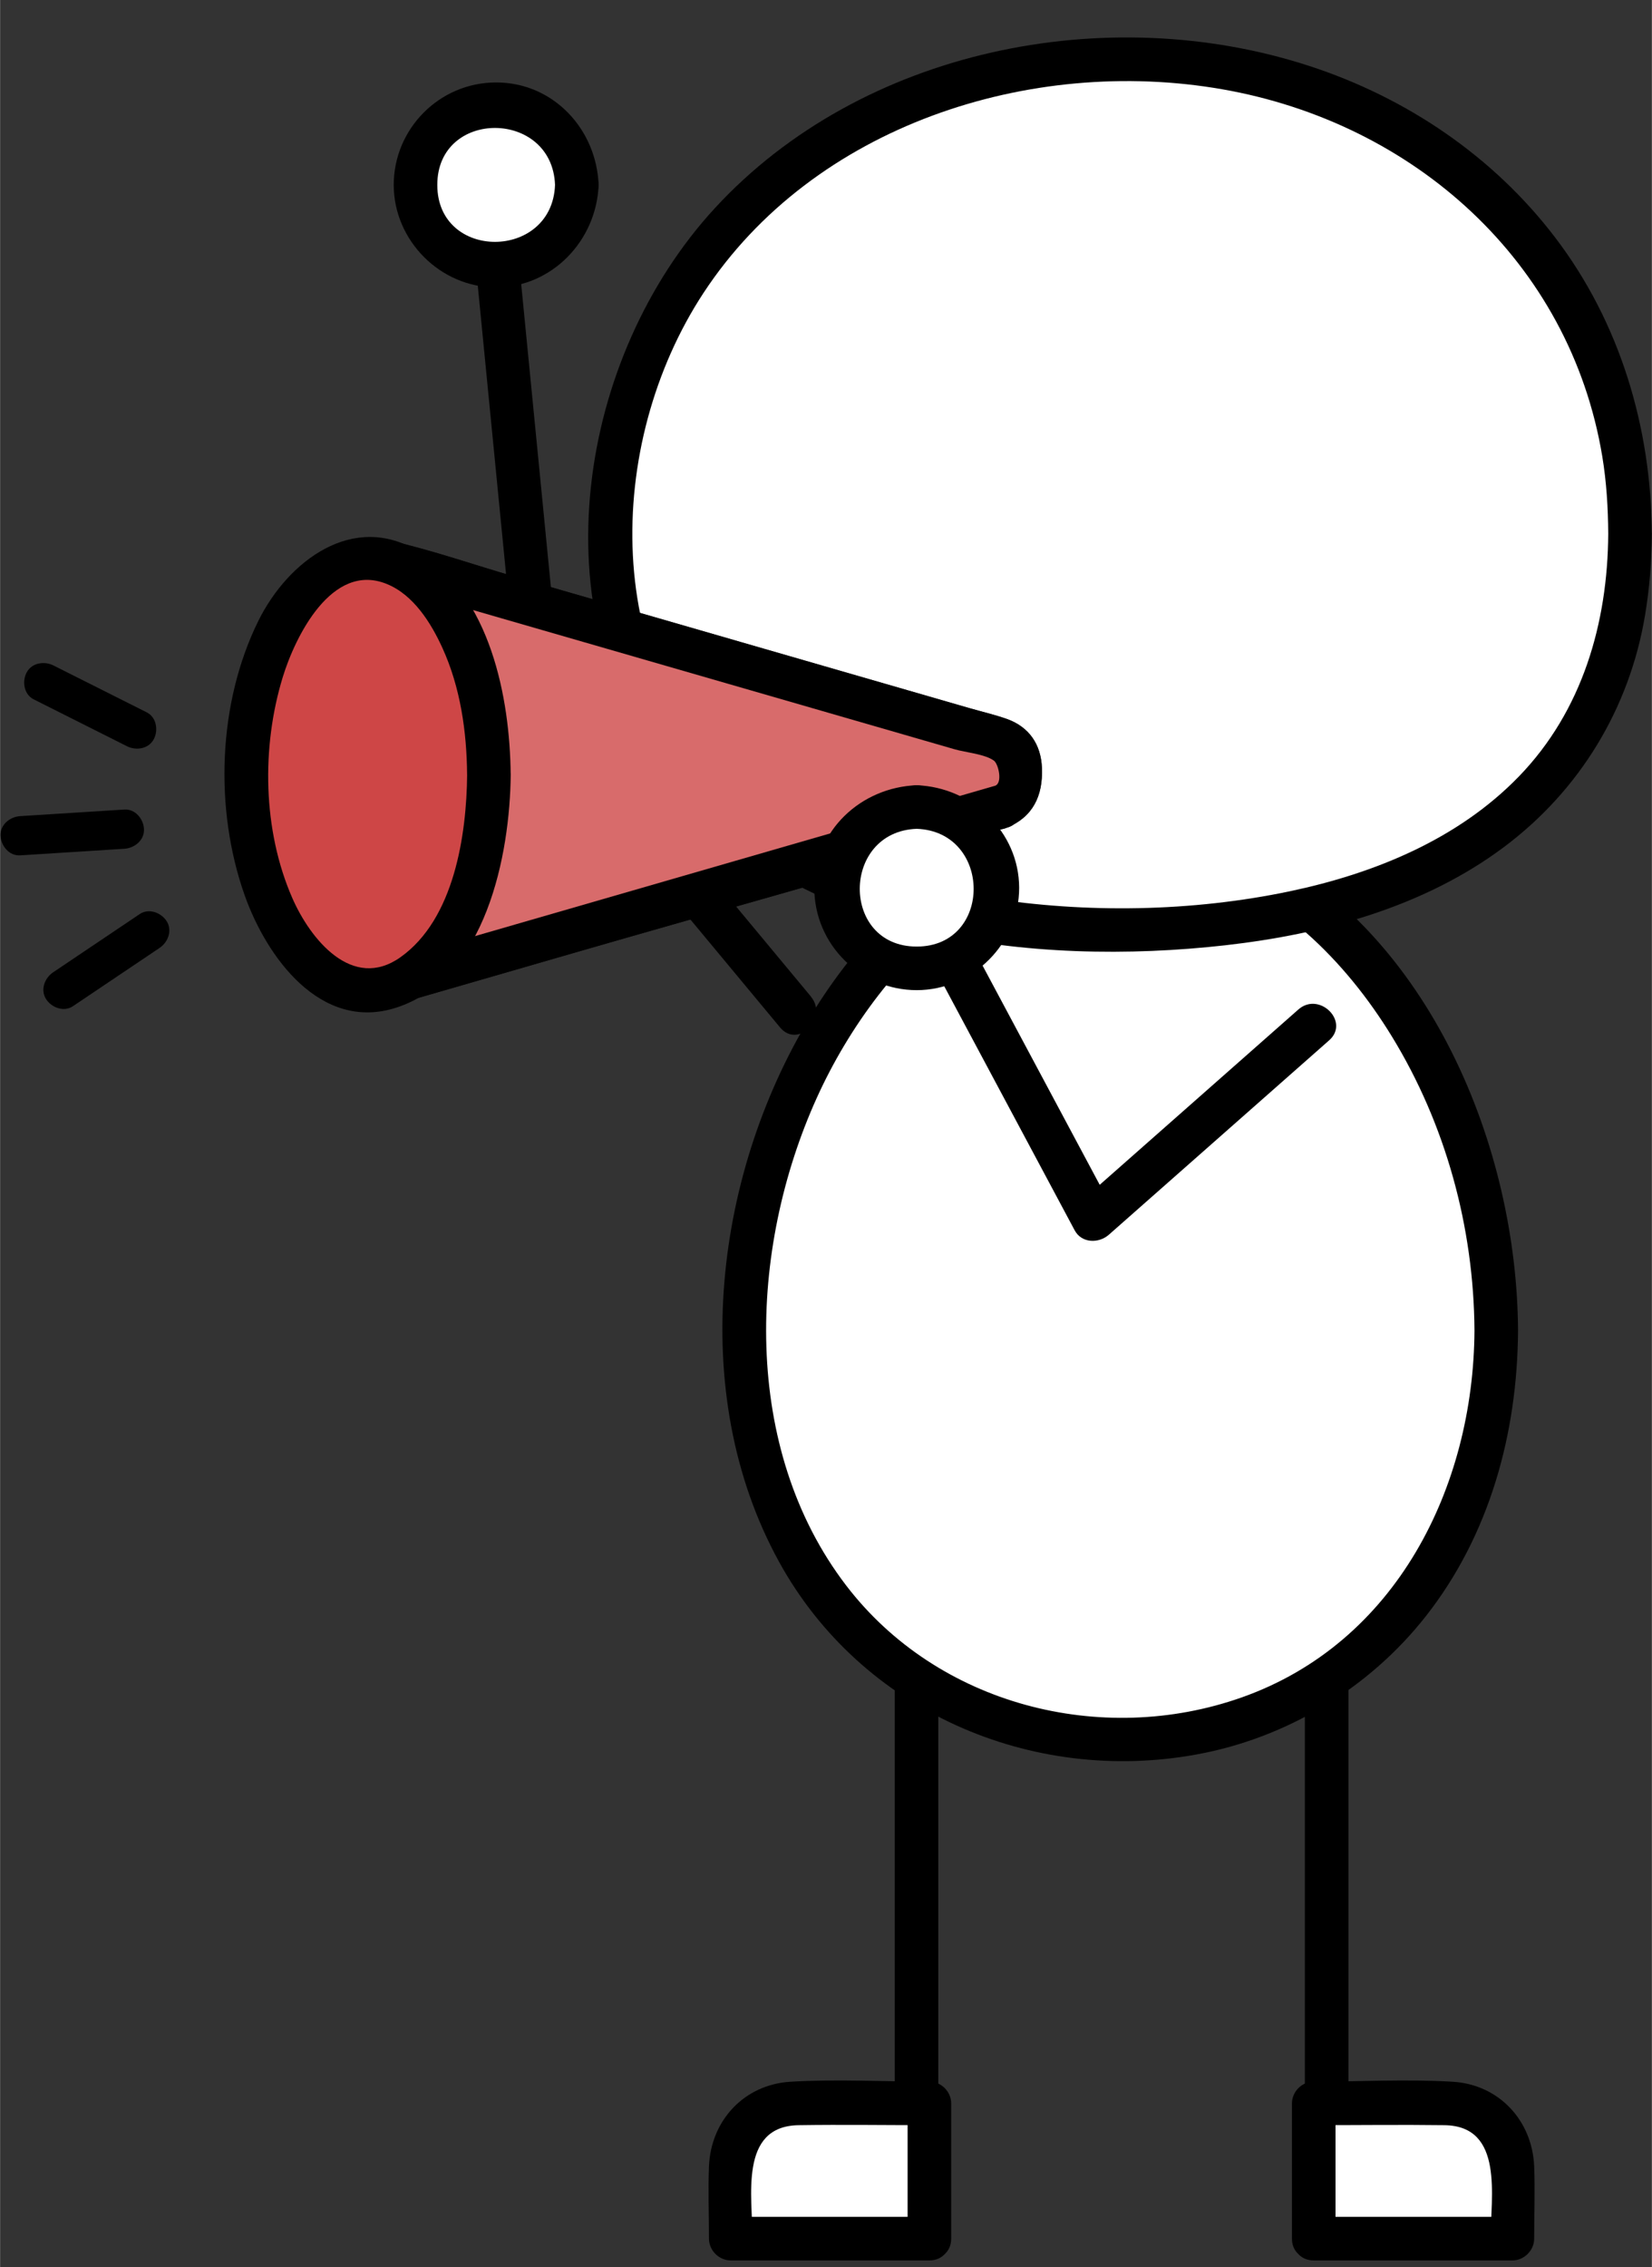 <?xml version="1.0" encoding="UTF-8"?>
<!DOCTYPE svg PUBLIC '-//W3C//DTD SVG 1.0//EN'
          'http://www.w3.org/TR/2001/REC-SVG-20010904/DTD/svg10.dtd'>
<svg data-name="レイヤー 2" height="520" preserveAspectRatio="xMidYMid meet" version="1.0" viewBox="-0.1 -8.6 379.1 520.2" width="379" xmlns="http://www.w3.org/2000/svg" xmlns:xlink="http://www.w3.org/1999/xlink" zoomAndPan="magnify"
><rect x="-0.1" y="-8.6" width="379.1" height="520.2" fill="#333333" stroke="none"/><g data-name="レイヤー 1"
  ><g id="change1_1"
    ><path d="M205.22,358.56v131.24c0,6.43,10,6.45,10,0v-131.24c0-6.43-10-6.45-10,0h0Z"
    /></g
    ><g id="change1_2"
    ><path d="M299.35,358.56c0,34.39,0,68.78,0,103.17,0,9.36,0,18.72,0,28.08,0,6.43,10,6.45,10,0,0-34.86,0-69.72,0-104.58,0-8.89,0-17.77,0-26.66,0-6.43-10-6.45-10,0h0Z"
    /></g
    ><g
    ><g id="change2_3"
      ><path d="M343.28,296.71c0,57.34-38.6,93.9-86.23,93.9s-86.23-36.56-86.23-93.9,38.6-113.76,86.23-113.76,86.23,56.42,86.23,113.76Z" fill="#fff"
      /></g
      ><g id="change1_10"
      ><path d="M338.28,296.71c-.22,35.98-17.97,71.68-53.47,84.2-32.2,11.35-69.74,1.71-90.72-25.69-24.1-31.48-22.5-77.09-6.77-111.87,14.71-32.52,47.16-64.43,85.78-53.05,19.89,5.86,35.57,21.55,46.17,38.84,12.41,20.24,18.86,43.86,19.01,67.56.04,6.43,10.04,6.45,10,0-.25-42.23-20.27-90.78-59.62-110.85-17.52-8.94-37.87-10.45-56.25-3.13-19.26,7.67-34.54,22.8-45.45,40.15-23.08,36.71-29.7,87.99-8.27,126.93,18.82,34.21,57.83,51.15,95.87,44.17,20.68-3.79,39.59-15.2,52.57-31.73,14.67-18.67,21.01-42.04,21.15-65.54.04-6.44-9.96-6.44-10,0Z"
      /></g
    ></g
    ><g
    ><g id="change2_2"
      ><path d="M373.98,113.87c0,64.57-52.35,90.74-116.92,90.74s-116.92-26.16-116.92-90.74S193.84,5.08,258.41,5.08s115.57,44.22,115.57,108.8Z" fill="#fff"
      /></g
      ><g id="change1_9"
      ><path d="M368.98,113.87c-.12,20.52-5.96,40.67-20.48,55.67-13.97,14.44-33.17,22.28-52.53,26.36-22.55,4.74-46.78,5.11-69.53,1.52-19.83-3.13-40.14-9.66-55.6-22.95-33.14-28.51-32.26-81.19-9.5-115.86,25.21-38.4,75-54.43,119.08-46.72,43.87,7.68,79.72,39.46,87.18,84.17.98,5.88,1.34,11.85,1.38,17.8.04,6.43,10.04,6.45,10,0-.14-24.4-7.3-48.42-22.16-67.93-14.21-18.67-34.15-32.11-56.38-39.37-46.52-15.19-102.88-3.92-136.53,32.64-31.35,34.05-40.69,92.55-11.12,130.72,28.92,37.32,84.69,43.32,128.34,38.38,22.5-2.55,45.48-8.76,63.87-22.5,17.4-13,28.85-31.8,32.43-53.25,1.03-6.18,1.52-12.42,1.56-18.68s-9.96-6.44-10,0Z"
      /></g
    ></g
    ><g
    ><g id="change1_13"
      ><path d="M185.99,220.07c-17.06-20.52-34.11-41.05-51.17-61.57-2.44-2.93-4.87-5.86-7.31-8.79l1.46,3.54c-2.89-29.44-5.77-58.89-8.66-88.33-.42-4.25-.83-8.51-1.25-12.76-.62-6.35-10.63-6.41-10,0,2.78,28.37,5.56,56.74,8.34,85.11.49,4.95.93,9.91,1.46,14.86.33,3.13,1.82,4.96,3.75,7.28,9.97,12,19.94,24,29.92,36,8.79,10.58,17.59,21.16,26.38,31.75,4.12,4.95,11.16-2.15,7.07-7.07h0Z"
      /></g
      ><g
      ><g id="change2_1"
        ><circle cx="113.75" cy="33.83" fill="#fff" r="18.51"
        /></g
        ><g id="change1_5"
        ><path d="M137.26,33.83c-.47-12.77-10.38-23.51-23.51-23.51s-23.51,10.73-23.51,23.51,10.73,23.55,23.51,23.51,23.04-10.7,23.51-23.51c.24-6.44-9.76-6.43-10,0-.64,17.36-27.02,17.49-27.02,0s26.38-17.36,27.02,0c.24,6.42,10.24,6.45,10,0Z"
        /></g
      ></g
    ></g
    ><g
    ><g id="change2_7"
      ><path d="M213.18,505.08h-45.59s0-16.65,0-16.65c0-7.94,6.44-14.39,14.39-14.39h31.2v31.03Z" fill="#fff"
      /></g
      ><g id="change1_7"
      ><path d="M213.18,500.08c-15.2,0-30.39,0-45.59,0l5,5c0-9.47-3.2-25.83,10.58-26.03,10-.15,20.01,0,30.01,0l-5-5v31.03c0,6.43,10,6.45,10,0v-31.03c0-2.7-2.29-5-5-5-10.58,0-21.34-.61-31.9.03-10.63.64-18.27,8.91-18.69,19.43-.22,5.5,0,11.06,0,16.57,0,2.7,2.29,5,5,5,15.2,0,30.39,0,45.59,0,6.43,0,6.45-10,0-10Z"
      /></g
    ></g
    ><g
    ><g id="change2_5"
      ><path d="M301.39,505.08h45.59s0-16.65,0-16.65c0-7.94-6.44-14.39-14.39-14.39h-31.2v31.03Z" fill="#fff"
      /></g
      ><g id="change1_11"
      ><path d="M301.39,510.08c15.2,0,30.39,0,45.59,0,2.7,0,5-2.29,5-5,0-5.51.22-11.06,0-16.57-.42-10.51-8.06-18.79-18.69-19.43s-21.32-.03-31.9-.03c-2.7,0-5,2.29-5,5,0,10.34,0,20.69,0,31.03,0,6.43,10,6.45,10,0,0-10.34,0-20.69,0-31.03l-5,5c10,0,20.01-.13,30.01,0,13.77.18,10.58,16.58,10.58,26.03l5-5c-15.2,0-30.39,0-45.59,0-6.43,0-6.45,10,0,10Z"
      /></g
    ></g
    ><g id="change1_4"
    ><path d="M28.42,177.16c-6.97.44-13.94.88-20.91,1.32-1,.06-2.01.13-3.01.19-2.34.15-4.61,1.96-4.5,4.5.1,2.31,1.98,4.66,4.5,4.5,6.97-.44,13.94-.88,20.91-1.32,1-.06,2.01-.13,3.01-.19,2.34-.15,4.61-1.96,4.5-4.5-.1-2.31-1.98-4.66-4.5-4.5h0Z"
      /><path d="M31.95,201.14c-5.8,3.9-11.6,7.8-17.4,11.7-.83.56-1.66,1.11-2.48,1.67-1.95,1.31-2.99,4.02-1.61,6.16,1.25,1.94,4.07,3.02,6.16,1.61,5.8-3.9,11.6-7.8,17.4-11.7.83-.56,1.66-1.11,2.48-1.67,1.95-1.31,2.99-4.02,1.61-6.16-1.25-1.94-4.07-3.02-6.16-1.61h0Z"
      /><path d="M33.56,154.86c-6.25-3.14-12.5-6.28-18.75-9.42-.89-.45-1.77-.89-2.66-1.34-2.1-1.06-4.97-.63-6.16,1.61-1.08,2.04-.63,5.03,1.61,6.16,6.25,3.14,12.5,6.28,18.75,9.42.89.45,1.77.89,2.66,1.34,2.1,1.06,4.97.63,6.16-1.61,1.08-2.04.63-5.03-1.61-6.16h0Z"
    /></g
    ><g
    ><g id="change2_6"
      ><path d="M229.62,176.51l-141.5,40.9c-3.87,1.12-7.74-1.79-7.74-5.82v-85.47c0-4.03,3.87-6.94,7.74-5.82l141.5,40.9c2.59.75,4.38,3.12,4.38,5.82v3.67c0,2.7-1.78,5.07-4.38,5.82Z" fill="#fff"
      /></g
      ><g id="change1_12"
      ><path d="M228.29,171.69c-24.7,7.14-49.41,14.28-74.11,21.42-16.2,4.68-32.4,9.37-48.6,14.05l-14.86,4.3c-1.91.55-4.48,2.07-5.34-.17-.46-1.2,0-3.45,0-4.71,0-2.97,0-5.93,0-8.9,0-8.61,0-17.23,0-25.84,0-14.64-.75-29.49,0-44.1.14-2.71,1.17-2.68,3.53-2,4.16,1.2,8.32,2.4,12.48,3.61,15.69,4.53,31.37,9.07,47.06,13.6,17.3,5,34.61,10,51.91,15,6.22,1.8,12.45,3.6,18.67,5.4,2.43.7,6.88,1.08,8.96,2.59,1.03.75,2.03,5.05.31,5.75-5.87,2.42-3.3,12.09,2.66,9.64s8.3-7.29,8.05-13.7c-.21-5.41-2.94-9.46-8.12-11.28-2.83-.99-5.81-1.68-8.69-2.51-15.73-4.55-31.46-9.09-47.19-13.64-18.94-5.47-37.87-10.95-56.81-16.42-9.5-2.75-19.02-6.1-28.67-8.29-8.73-1.98-14.13,4.69-14.13,12.71v20.08c0,18.41,0,36.82,0,55.23,0,4.99-.88,11.09,2.61,15.17,4.21,4.92,9.68,4.07,15.05,2.52,13.61-3.94,27.23-7.87,40.84-11.81,31.72-9.17,63.61-17.91,95.2-27.52.62-.19,1.24-.36,1.87-.54,6.17-1.78,3.55-11.44-2.66-9.64Z"
      /></g
    ></g
    ><g opacity=".8"
    ><g id="change3_1"
      ><path d="M229.62,176.51l-141.5,40.9c-3.87,1.12-7.74-1.79-7.74-5.82v-85.47c0-4.03,3.87-6.94,7.74-5.82l141.5,40.9c2.59.75,4.38,3.12,4.38,5.82v3.67c0,2.7-1.78,5.07-4.38,5.82Z" fill="#ce4646"
      /></g
      ><g id="change1_3"
      ><path d="M228.29,171.69c-24.7,7.14-49.41,14.28-74.11,21.42-16.2,4.68-32.4,9.37-48.6,14.05l-14.86,4.3c-1.91.55-4.48,2.07-5.34-.17-.46-1.2,0-3.45,0-4.71,0-2.97,0-5.93,0-8.9,0-8.61,0-17.23,0-25.84,0-14.64-.75-29.49,0-44.1.14-2.71,1.17-2.68,3.53-2,4.16,1.2,8.32,2.4,12.48,3.61,15.69,4.53,31.37,9.07,47.06,13.6,17.3,5,34.61,10,51.91,15,6.22,1.8,12.45,3.6,18.67,5.4,2.43.7,6.88,1.08,8.96,2.59,1.03.75,2.03,5.05.31,5.75-5.87,2.42-3.3,12.09,2.66,9.64s8.3-7.29,8.05-13.7c-.21-5.41-2.94-9.46-8.12-11.28-2.83-.99-5.81-1.68-8.69-2.51-15.73-4.55-31.46-9.09-47.19-13.64-18.94-5.47-37.87-10.95-56.81-16.42-9.5-2.75-19.02-6.1-28.67-8.29-8.73-1.98-14.13,4.69-14.13,12.71v20.08c0,18.41,0,36.82,0,55.23,0,4.99-.88,11.09,2.61,15.17,4.21,4.92,9.68,4.07,15.05,2.52,13.61-3.94,27.23-7.87,40.84-11.81,31.72-9.17,63.61-17.91,95.2-27.52.62-.19,1.24-.36,1.87-.54,6.17-1.78,3.55-11.44-2.66-9.64Z"
      /></g
    ></g
    ><g
    ><g id="change1_14"
      ><path d="M297.85,223.05c-16.85,14.87-33.7,29.73-50.55,44.6l7.85,1.01c-10.24-19.16-20.48-38.32-30.72-57.48-3.03-5.68-11.67-.63-8.63,5.05,10.24,19.16,20.48,38.32,30.72,57.48,1.6,3,5.54,3.05,7.85,1.01,16.85-14.87,33.7-29.73,50.55-44.6,4.84-4.27-2.26-11.32-7.07-7.07h0Z"
      /></g
      ><g
      ><g id="change2_4"
        ><circle cx="210.27" cy="195.08" fill="#fff" r="18.51"
        /></g
        ><g id="change1_6"
        ><path d="M210.27,171.58c-12.77.47-23.51,10.38-23.51,23.51s10.73,23.51,23.51,23.51,23.55-10.73,23.51-23.51-10.7-23.04-23.51-23.51c-6.44-.24-6.43,9.76,0,10,17.36.64,17.49,27.02,0,27.02-17.49,0-17.36-26.38,0-27.02,6.42-.24,6.45-10.24,0-10Z"
        /></g
      ></g
    ></g
    ><g
    ><g id="change3_2"
      ><ellipse cx="84.34" cy="169.1" fill="#ce4646" rx="27.75" ry="49.55"
      /></g
      ><g id="change1_8"
      ><path d="M107.09,169.1c-.13,13.87-2.96,33.2-15.31,41.95-11.05,7.82-20.7-4.15-24.83-13.61-6.77-15.5-7.1-34.57-2.19-50.63,2.84-9.29,11.25-26.51,23.84-21.43,6.17,2.48,10.2,8.95,12.83,14.73,4.12,9.05,5.56,19.14,5.65,29,.06,6.43,10.06,6.45,10,0-.17-17.7-4.71-41.02-21.11-51.14-15.04-9.28-30.05,2.24-36.79,15.88-9.33,18.88-10.15,43.18-3.16,62.95,5.01,14.17,17.43,31.42,34.79,25.82,20.56-6.63,26.11-35.02,26.28-53.52.06-6.44-9.94-6.44-10,0Z"
      /></g
    ></g
  ></g
></svg
>
